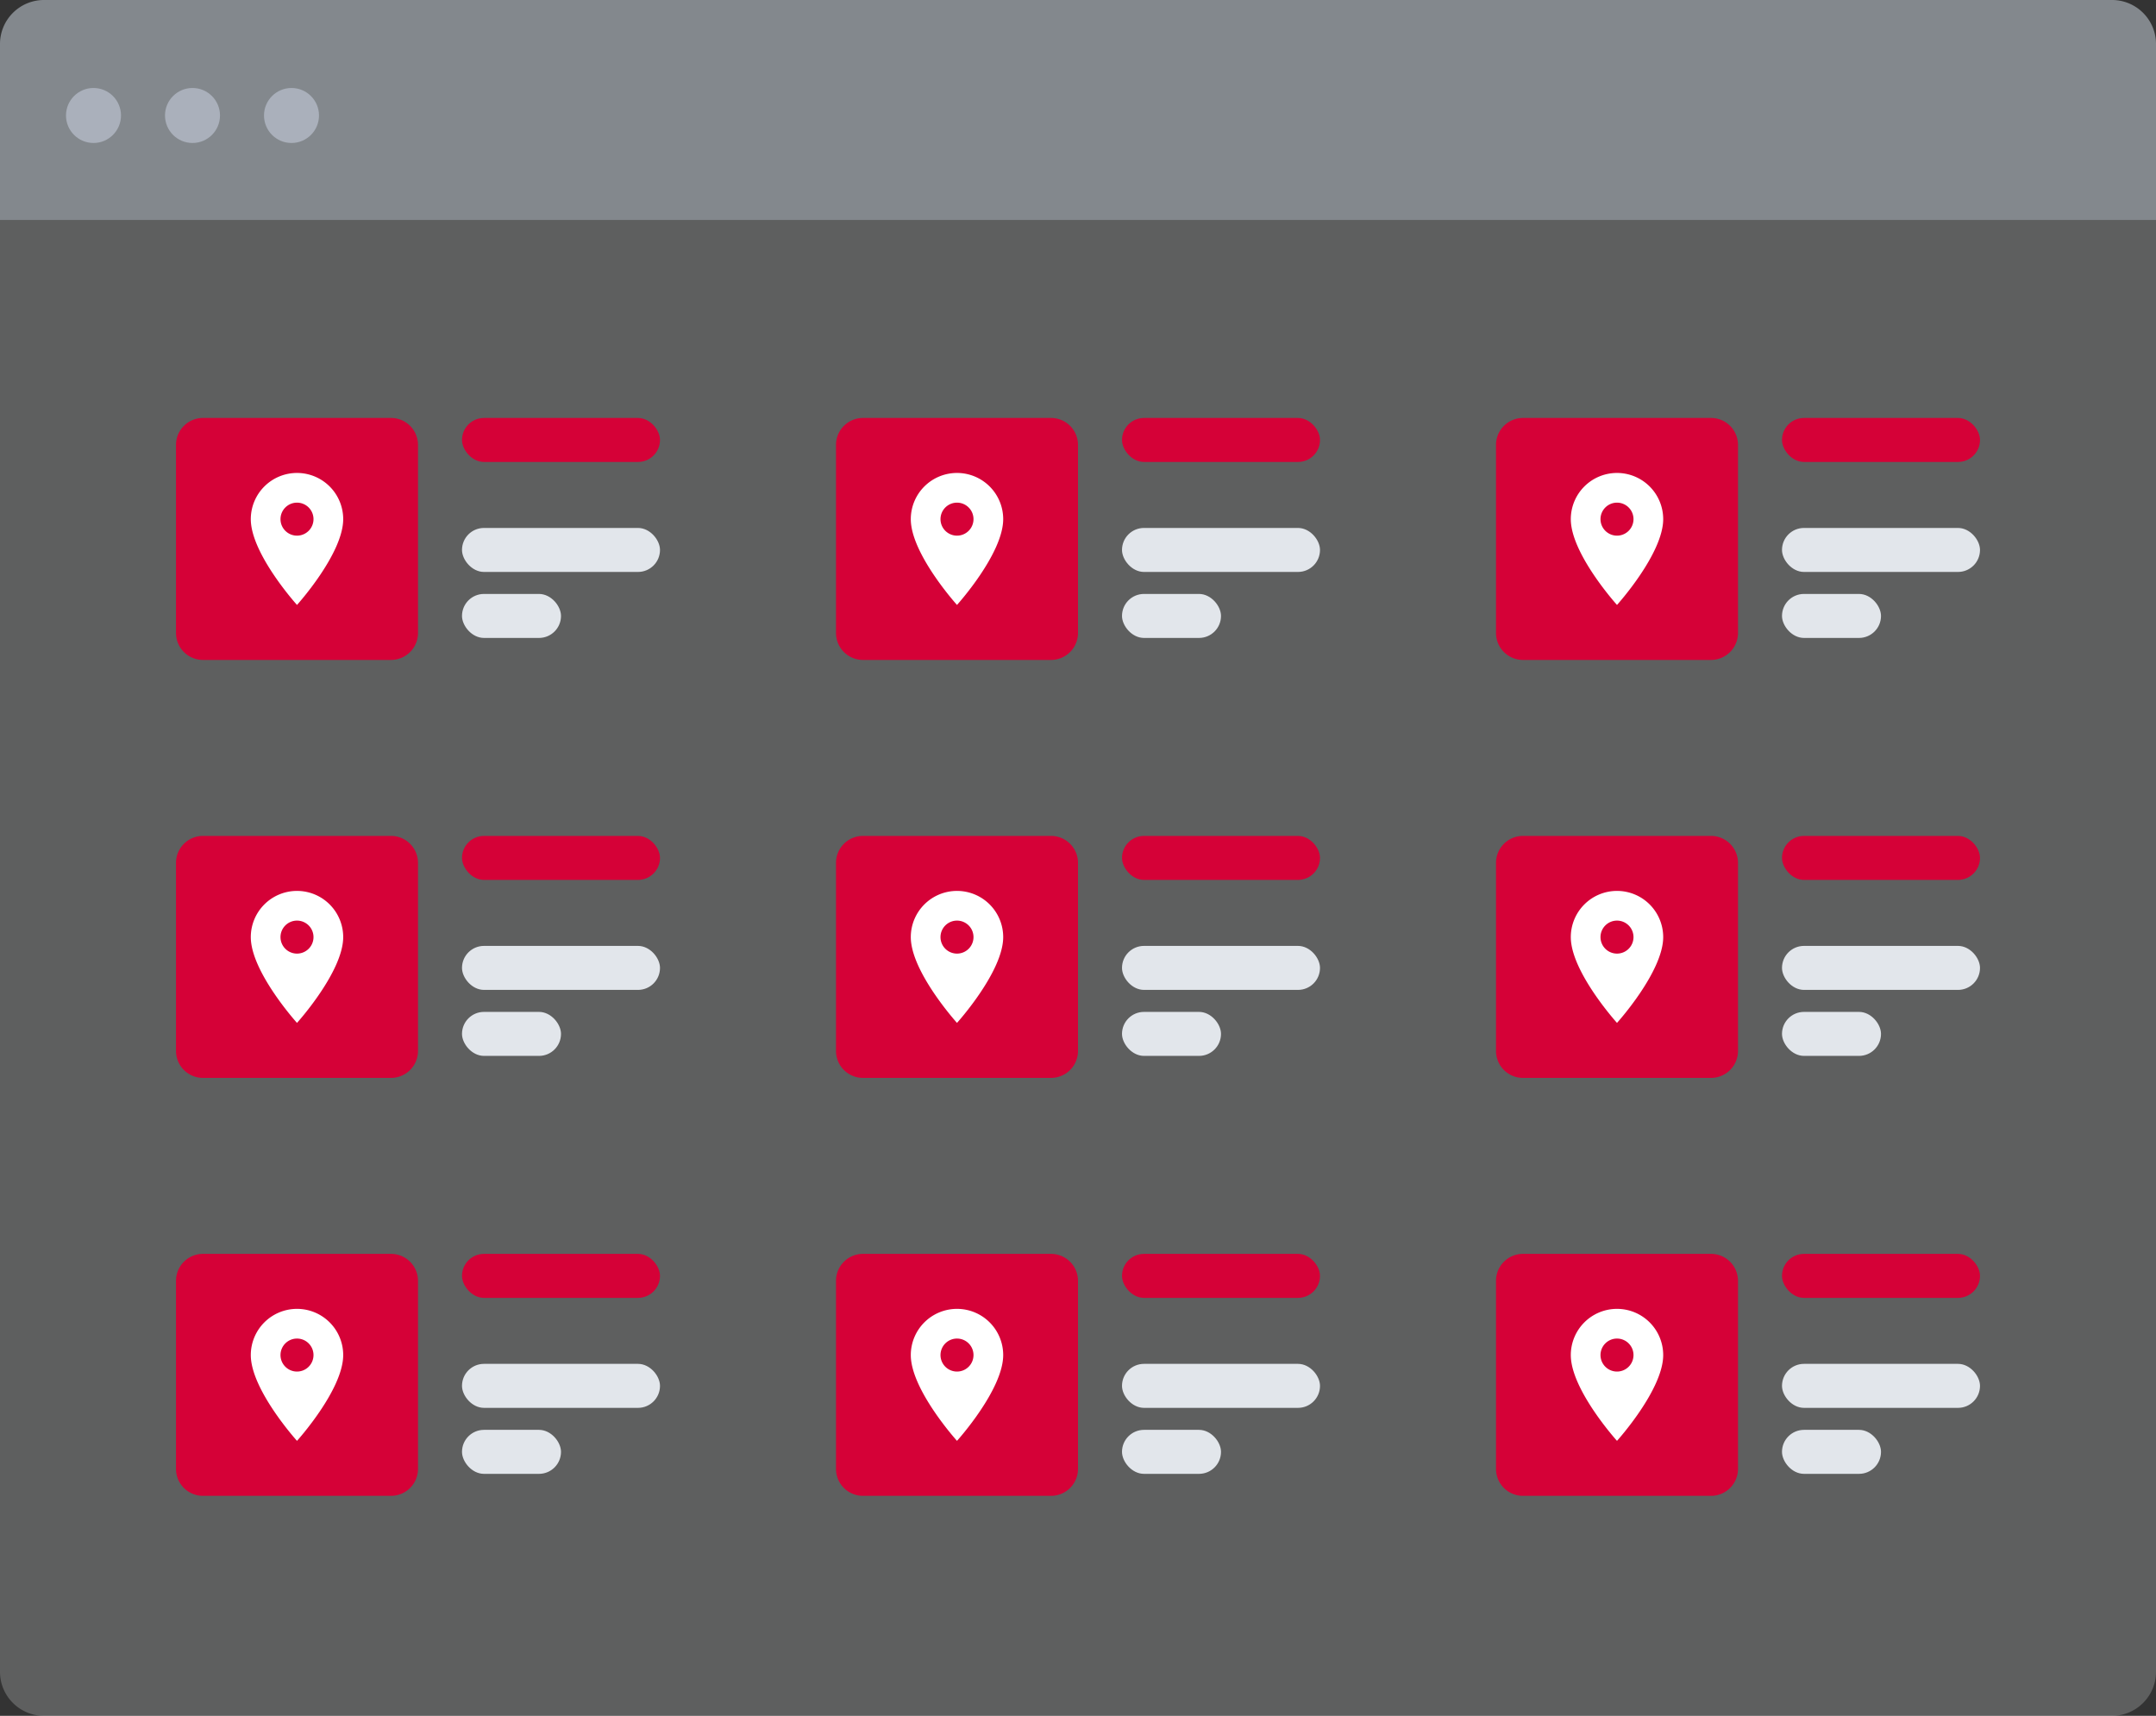 <svg xmlns="http://www.w3.org/2000/svg" xmlns:xlink="http://www.w3.org/1999/xlink" width="196" height="156" viewBox="0 0 196 156">
  <rect x="0" y="0" width="196" height="156" fill="#333333" stroke="none"/>
  <defs>
    <clipPath id="clip-path">
      <rect width="26" height="5" fill="none"/>
    </clipPath>
    <clipPath id="clip-path-2">
      <rect width="164" height="100" fill="none"/>
    </clipPath>
  </defs>
  <g id="Group_1791" data-name="Group 1791" transform="translate(-760 -77)">
    <path id="Rectangle_286" data-name="Rectangle 286" d="M0,0H196a0,0,0,0,1,0,0V132a4,4,0,0,1-4,4H4a4,4,0,0,1-4-4V0A0,0,0,0,1,0,0Z" transform="translate(760 97)" fill="#f9fafc" opacity="0.22"/>
    <path id="Rectangle_287" data-name="Rectangle 287" d="M4,0H192a4,4,0,0,1,4,4V20a0,0,0,0,1,0,0H0a0,0,0,0,1,0,0V4A4,4,0,0,1,4,0Z" transform="translate(760 77)" fill="#c8d1db" opacity="0.54"/>
    <g id="Repeat_Grid_76" data-name="Repeat Grid 76" transform="translate(766 85)" clip-path="url(#clip-path)">
      <g id="Group_339" data-name="Group 339" transform="translate(-67 -73)">
        <circle id="Ellipse_127" data-name="Ellipse 127" cx="2.5" cy="2.5" r="2.5" transform="translate(67 73)" fill="#aab0bb"/>
      </g>
      <g id="Group_340" data-name="Group 340" transform="translate(-58 -73)">
        <circle id="Ellipse_128" data-name="Ellipse 128" cx="2.5" cy="2.5" r="2.5" transform="translate(67 73)" fill="#aab0bb"/>
      </g>
      <g id="Group_341" data-name="Group 341" transform="translate(-49 -73)">
        <circle id="Ellipse_129" data-name="Ellipse 129" cx="2.5" cy="2.5" r="2.5" transform="translate(67 73)" fill="#aab0bb"/>
      </g>
    </g>
    <g id="Repeat_Grid_85" data-name="Repeat Grid 85" transform="translate(776 115)" clip-path="url(#clip-path-2)">
      <g id="Group_379" data-name="Group 379" transform="translate(-776 -115)">
        <path id="ic_insert_photo_24px" d="M25,22.556V5.444A2.452,2.452,0,0,0,22.556,3H5.444A2.452,2.452,0,0,0,3,5.444V22.556A2.452,2.452,0,0,0,5.444,25H22.556A2.452,2.452,0,0,0,25,22.556Z" transform="translate(773 112)" fill="#d50137"/>
        <rect id="Rectangle_324" data-name="Rectangle 324" width="18" height="4" rx="2" transform="translate(802 115)" fill="#d50137"/>
        <rect id="Rectangle_325" data-name="Rectangle 325" width="18" height="4" rx="2" transform="translate(802 125)" fill="#e2e6eb"/>
        <rect id="Rectangle_326" data-name="Rectangle 326" width="9" height="4" rx="2" transform="translate(802 131)" fill="#e2e6eb"/>
        <path id="Icon_material-location-on" data-name="Icon material-location-on" d="M11.7,3A4.2,4.2,0,0,0,7.5,7.2c0,3.15,4.2,7.8,4.2,7.8s4.2-4.65,4.2-7.8A4.2,4.2,0,0,0,11.7,3Zm0,5.7a1.5,1.5,0,1,1,1.5-1.5A1.5,1.5,0,0,1,11.7,8.7Z" transform="translate(775.3 117)" fill="#fff"/>
      </g>
      <g id="Group_380" data-name="Group 380" transform="translate(-716 -115)">
        <path id="ic_insert_photo_24px-2" data-name="ic_insert_photo_24px" d="M25,22.556V5.444A2.452,2.452,0,0,0,22.556,3H5.444A2.452,2.452,0,0,0,3,5.444V22.556A2.452,2.452,0,0,0,5.444,25H22.556A2.452,2.452,0,0,0,25,22.556Z" transform="translate(773 112)" fill="#d50137"/>
        <rect id="Rectangle_327" data-name="Rectangle 327" width="18" height="4" rx="2" transform="translate(802 115)" fill="#d50137"/>
        <rect id="Rectangle_328" data-name="Rectangle 328" width="18" height="4" rx="2" transform="translate(802 125)" fill="#e2e6eb"/>
        <rect id="Rectangle_329" data-name="Rectangle 329" width="9" height="4" rx="2" transform="translate(802 131)" fill="#e2e6eb"/>
        <path id="Icon_material-location-on-2" data-name="Icon material-location-on" d="M11.7,3A4.2,4.2,0,0,0,7.5,7.2c0,3.15,4.2,7.8,4.2,7.8s4.2-4.65,4.2-7.8A4.2,4.2,0,0,0,11.7,3Zm0,5.7a1.5,1.5,0,1,1,1.5-1.5A1.5,1.5,0,0,1,11.7,8.7Z" transform="translate(775.3 117)" fill="#fff"/>
      </g>
      <g id="Group_381" data-name="Group 381" transform="translate(-656 -115)">
        <path id="ic_insert_photo_24px-3" data-name="ic_insert_photo_24px" d="M25,22.556V5.444A2.452,2.452,0,0,0,22.556,3H5.444A2.452,2.452,0,0,0,3,5.444V22.556A2.452,2.452,0,0,0,5.444,25H22.556A2.452,2.452,0,0,0,25,22.556Z" transform="translate(773 112)" fill="#d50137"/>
        <rect id="Rectangle_330" data-name="Rectangle 330" width="18" height="4" rx="2" transform="translate(802 115)" fill="#d50137"/>
        <rect id="Rectangle_331" data-name="Rectangle 331" width="18" height="4" rx="2" transform="translate(802 125)" fill="#e2e6eb"/>
        <rect id="Rectangle_332" data-name="Rectangle 332" width="9" height="4" rx="2" transform="translate(802 131)" fill="#e2e6eb"/>
        <path id="Icon_material-location-on-3" data-name="Icon material-location-on" d="M11.7,3A4.2,4.2,0,0,0,7.5,7.2c0,3.15,4.2,7.8,4.2,7.8s4.2-4.65,4.2-7.8A4.2,4.2,0,0,0,11.7,3Zm0,5.7a1.5,1.5,0,1,1,1.5-1.5A1.5,1.5,0,0,1,11.7,8.7Z" transform="translate(775.3 117)" fill="#fff"/>
      </g>
      <g id="Group_382" data-name="Group 382" transform="translate(-776 -77)">
        <path id="ic_insert_photo_24px-4" data-name="ic_insert_photo_24px" d="M25,22.556V5.444A2.452,2.452,0,0,0,22.556,3H5.444A2.452,2.452,0,0,0,3,5.444V22.556A2.452,2.452,0,0,0,5.444,25H22.556A2.452,2.452,0,0,0,25,22.556Z" transform="translate(773 112)" fill="#d50137"/>
        <rect id="Rectangle_333" data-name="Rectangle 333" width="18" height="4" rx="2" transform="translate(802 115)" fill="#d50137"/>
        <rect id="Rectangle_334" data-name="Rectangle 334" width="18" height="4" rx="2" transform="translate(802 125)" fill="#e2e6eb"/>
        <rect id="Rectangle_335" data-name="Rectangle 335" width="9" height="4" rx="2" transform="translate(802 131)" fill="#e2e6eb"/>
        <path id="Icon_material-location-on-4" data-name="Icon material-location-on" d="M11.7,3A4.2,4.2,0,0,0,7.5,7.2c0,3.15,4.2,7.8,4.2,7.8s4.2-4.65,4.2-7.8A4.2,4.2,0,0,0,11.7,3Zm0,5.7a1.5,1.5,0,1,1,1.5-1.5A1.5,1.5,0,0,1,11.7,8.7Z" transform="translate(775.3 117)" fill="#fff"/>
      </g>
      <g id="Group_383" data-name="Group 383" transform="translate(-716 -77)">
        <path id="ic_insert_photo_24px-5" data-name="ic_insert_photo_24px" d="M25,22.556V5.444A2.452,2.452,0,0,0,22.556,3H5.444A2.452,2.452,0,0,0,3,5.444V22.556A2.452,2.452,0,0,0,5.444,25H22.556A2.452,2.452,0,0,0,25,22.556Z" transform="translate(773 112)" fill="#d50137"/>
        <rect id="Rectangle_336" data-name="Rectangle 336" width="18" height="4" rx="2" transform="translate(802 115)" fill="#d50137"/>
        <rect id="Rectangle_337" data-name="Rectangle 337" width="18" height="4" rx="2" transform="translate(802 125)" fill="#e2e6eb"/>
        <rect id="Rectangle_338" data-name="Rectangle 338" width="9" height="4" rx="2" transform="translate(802 131)" fill="#e2e6eb"/>
        <path id="Icon_material-location-on-5" data-name="Icon material-location-on" d="M11.7,3A4.2,4.2,0,0,0,7.5,7.2c0,3.15,4.2,7.8,4.2,7.8s4.2-4.65,4.2-7.8A4.2,4.2,0,0,0,11.7,3Zm0,5.7a1.5,1.5,0,1,1,1.5-1.5A1.5,1.5,0,0,1,11.7,8.7Z" transform="translate(775.3 117)" fill="#fff"/>
      </g>
      <g id="Group_384" data-name="Group 384" transform="translate(-656 -77)">
        <path id="ic_insert_photo_24px-6" data-name="ic_insert_photo_24px" d="M25,22.556V5.444A2.452,2.452,0,0,0,22.556,3H5.444A2.452,2.452,0,0,0,3,5.444V22.556A2.452,2.452,0,0,0,5.444,25H22.556A2.452,2.452,0,0,0,25,22.556Z" transform="translate(773 112)" fill="#d50137"/>
        <rect id="Rectangle_339" data-name="Rectangle 339" width="18" height="4" rx="2" transform="translate(802 115)" fill="#d50137"/>
        <rect id="Rectangle_340" data-name="Rectangle 340" width="18" height="4" rx="2" transform="translate(802 125)" fill="#e2e6eb"/>
        <rect id="Rectangle_341" data-name="Rectangle 341" width="9" height="4" rx="2" transform="translate(802 131)" fill="#e2e6eb"/>
        <path id="Icon_material-location-on-6" data-name="Icon material-location-on" d="M11.7,3A4.2,4.2,0,0,0,7.5,7.2c0,3.15,4.2,7.8,4.2,7.8s4.2-4.65,4.2-7.8A4.2,4.2,0,0,0,11.7,3Zm0,5.7a1.5,1.5,0,1,1,1.5-1.5A1.5,1.5,0,0,1,11.7,8.7Z" transform="translate(775.3 117)" fill="#fff"/>
      </g>
      <g id="Group_385" data-name="Group 385" transform="translate(-776 -39)">
        <path id="ic_insert_photo_24px-7" data-name="ic_insert_photo_24px" d="M25,22.556V5.444A2.452,2.452,0,0,0,22.556,3H5.444A2.452,2.452,0,0,0,3,5.444V22.556A2.452,2.452,0,0,0,5.444,25H22.556A2.452,2.452,0,0,0,25,22.556Z" transform="translate(773 112)" fill="#d50137"/>
        <rect id="Rectangle_342" data-name="Rectangle 342" width="18" height="4" rx="2" transform="translate(802 115)" fill="#d50137"/>
        <rect id="Rectangle_343" data-name="Rectangle 343" width="18" height="4" rx="2" transform="translate(802 125)" fill="#e2e6eb"/>
        <rect id="Rectangle_344" data-name="Rectangle 344" width="9" height="4" rx="2" transform="translate(802 131)" fill="#e2e6eb"/>
        <path id="Icon_material-location-on-7" data-name="Icon material-location-on" d="M11.7,3A4.2,4.2,0,0,0,7.5,7.2c0,3.15,4.2,7.8,4.2,7.8s4.2-4.65,4.2-7.8A4.2,4.2,0,0,0,11.7,3Zm0,5.7a1.5,1.5,0,1,1,1.5-1.5A1.5,1.5,0,0,1,11.7,8.7Z" transform="translate(775.3 117)" fill="#fff"/>
      </g>
      <g id="Group_386" data-name="Group 386" transform="translate(-716 -39)">
        <path id="ic_insert_photo_24px-8" data-name="ic_insert_photo_24px" d="M25,22.556V5.444A2.452,2.452,0,0,0,22.556,3H5.444A2.452,2.452,0,0,0,3,5.444V22.556A2.452,2.452,0,0,0,5.444,25H22.556A2.452,2.452,0,0,0,25,22.556Z" transform="translate(773 112)" fill="#d50137"/>
        <rect id="Rectangle_345" data-name="Rectangle 345" width="18" height="4" rx="2" transform="translate(802 115)" fill="#d50137"/>
        <rect id="Rectangle_346" data-name="Rectangle 346" width="18" height="4" rx="2" transform="translate(802 125)" fill="#e2e6eb"/>
        <rect id="Rectangle_347" data-name="Rectangle 347" width="9" height="4" rx="2" transform="translate(802 131)" fill="#e2e6eb"/>
        <path id="Icon_material-location-on-8" data-name="Icon material-location-on" d="M11.7,3A4.2,4.2,0,0,0,7.5,7.2c0,3.15,4.2,7.8,4.2,7.8s4.2-4.65,4.2-7.8A4.2,4.2,0,0,0,11.7,3Zm0,5.7a1.5,1.5,0,1,1,1.5-1.5A1.5,1.5,0,0,1,11.7,8.7Z" transform="translate(775.3 117)" fill="#fff"/>
      </g>
      <g id="Group_387" data-name="Group 387" transform="translate(-656 -39)">
        <path id="ic_insert_photo_24px-9" data-name="ic_insert_photo_24px" d="M25,22.556V5.444A2.452,2.452,0,0,0,22.556,3H5.444A2.452,2.452,0,0,0,3,5.444V22.556A2.452,2.452,0,0,0,5.444,25H22.556A2.452,2.452,0,0,0,25,22.556Z" transform="translate(773 112)" fill="#d50137"/>
        <rect id="Rectangle_348" data-name="Rectangle 348" width="18" height="4" rx="2" transform="translate(802 115)" fill="#d50137"/>
        <rect id="Rectangle_349" data-name="Rectangle 349" width="18" height="4" rx="2" transform="translate(802 125)" fill="#e2e6eb"/>
        <rect id="Rectangle_350" data-name="Rectangle 350" width="9" height="4" rx="2" transform="translate(802 131)" fill="#e2e6eb"/>
        <path id="Icon_material-location-on-9" data-name="Icon material-location-on" d="M11.7,3A4.2,4.2,0,0,0,7.5,7.2c0,3.15,4.2,7.8,4.2,7.8s4.2-4.65,4.2-7.8A4.2,4.2,0,0,0,11.7,3Zm0,5.7a1.5,1.5,0,1,1,1.5-1.5A1.5,1.5,0,0,1,11.7,8.7Z" transform="translate(775.3 117)" fill="#fff"/>
      </g>
    </g>
  </g>
</svg>
